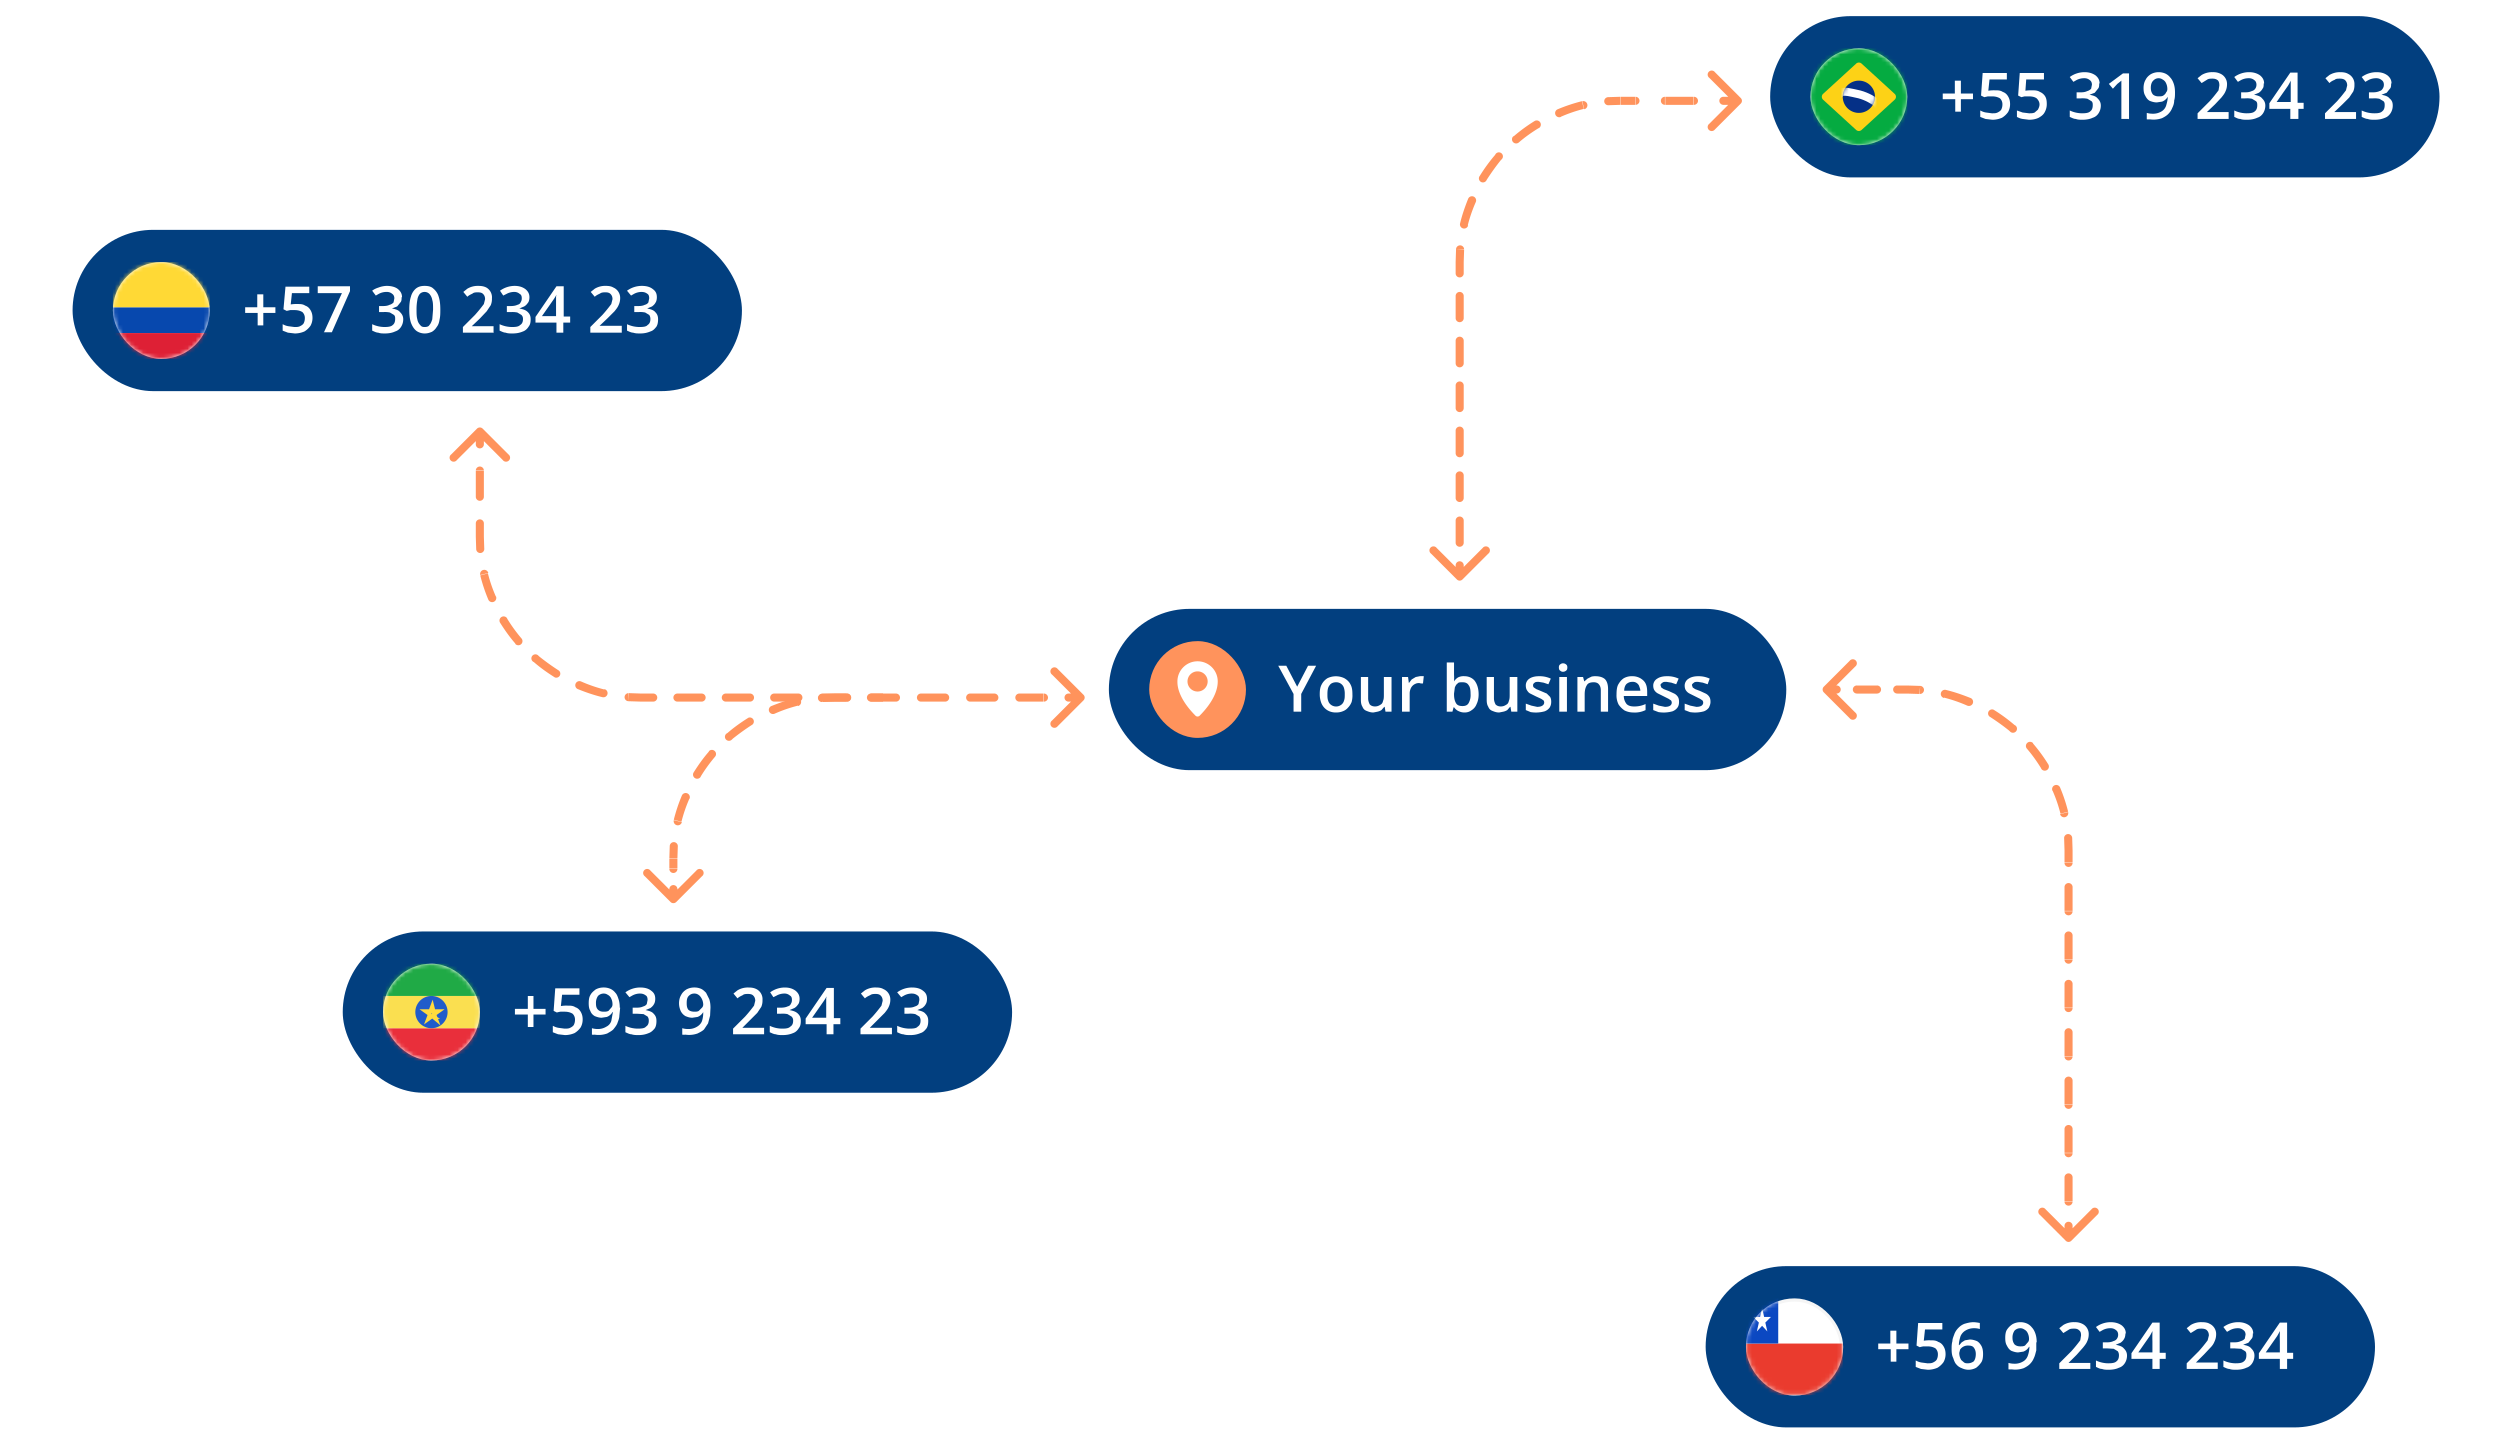 <svg xmlns="http://www.w3.org/2000/svg" width="620" height="360" fill="none" viewBox="0 0 620 360">
  <g class="Mobile-Nodes">
    <ellipse cx="303.5" cy="180" fill="url(#a)" class="white-glow" rx="244" ry="180"/>
    <g class="number">
      <rect width="166" height="40" x="18" y="57" fill="#023F7F" rx="20"/>
      <g class="Cli-selector-content/Both">
        <g class="External">
          <g class="Icons / All flags not scalable">
            <rect width="24" height="24" x="28" y="65" fill="#fff" class="Mask" rx="12"/>
            <mask id="b" width="24" height="24" x="28" y="65" class="b" maskUnits="userSpaceOnUse" style="mask-type:luminance">
              <rect width="24" height="24" x="28" y="65" fill="#fff" class="Mask" rx="12"/>
            </mask>
            <g mask="url(#b)">
              <g class="Rectangle 2" filter="url(#c)">
                <path fill="#0748AE" fill-rule="evenodd" d="M28 82.6h24v-6.4H28v6.4Z" clip-rule="evenodd"/>
              </g>
              <g class="Rectangle 2" filter="url(#d)">
                <path fill="#DE2035" fill-rule="evenodd" d="M28 89h24v-6.4H28V89Z" clip-rule="evenodd"/>
              </g>
              <path fill="#FFD935" fill-rule="evenodd" d="M28 76.2h24V65H28v11.2Z" class="Rectangle 2" clip-rule="evenodd"/>
            </g>
          </g>
          <path fill="#fff" d="M65.3 76.2h3v1.4h-3v3.1h-1.4v-3.1h-3.1v-1.4h3V73h1.5v3.2Zm8.5-.8c.7 0 1.3 0 1.9.4.6.2 1 .6 1.3 1.1.3.5.5 1.1.5 1.9a4 4 0 0 1-.5 2 5 5 0 0 1-1.5 1.4 6 6 0 0 1-2.4.5l-1.7-.2-1.3-.5v-1.6c.4.2.8.4 1.4.5l1.5.2c.6 0 1 0 1.4-.2.4-.2.7-.4.9-.7.2-.4.3-.8.3-1.3a2 2 0 0 0-.6-1.5c-.5-.3-1.1-.5-2-.5h-1l-.9.2-.8-.4.5-5.6h5.9v1.6h-4.3l-.3 2.8a8.7 8.7 0 0 1 1.7-.1Zm6.5 7.1 4.5-9.8h-6V71h8v1.2l-4.5 10.2h-2Zm19.3-8.8c0 .5 0 1-.3 1.3l-.8 1-1.3.5c1 .2 1.6.4 2 .9.5.5.8 1 .8 1.8 0 .7-.2 1.3-.5 1.8s-.8 1-1.5 1.2c-.6.3-1.5.5-2.5.5-.6 0-1.2 0-1.7-.2-.5 0-1-.3-1.5-.5v-1.6a7.3 7.3 0 0 0 3 .7c1 0 1.7-.1 2.1-.5.4-.3.6-.8.6-1.5 0-.4 0-.7-.3-1l-1-.6a6 6 0 0 0-1.7-.1h-1v-1.5h1c.7 0 1.2-.1 1.6-.3a2 2 0 0 0 1-.6l.2-1c0-.5-.2-.9-.5-1.1a2 2 0 0 0-1.4-.5 4 4 0 0 0-2 .5l-.7.4-.9-1.2c.5-.4 1-.6 1.6-.8a6 6 0 0 1 2-.4c1.2 0 2.2.3 2.8.8.6.5 1 1.1 1 2Zm9.6 3c0 1 0 1.8-.2 2.6-.1.7-.3 1.3-.7 1.8-.3.5-.7.9-1.2 1.2-.5.2-1 .4-1.8.4s-1.6-.3-2.1-.7c-.6-.5-1-1.2-1.3-2-.3-1-.4-2-.4-3.2 0-1.2.1-2.3.4-3.2a4 4 0 0 1 1.2-2c.6-.5 1.3-.7 2.2-.7 1 0 1.7.2 2.2.7a4 4 0 0 1 1.3 2c.3.9.4 2 .4 3.2Zm-5.9 0c0 1 0 1.8.2 2.5.1.6.4 1.1.7 1.4.3.4.6.5 1.1.5.5 0 1-.1 1.2-.5.3-.3.5-.8.7-1.4l.2-2.4c0-1 0-1.8-.2-2.4a3 3 0 0 0-.7-1.5c-.3-.3-.7-.5-1.2-.5s-.9.2-1.2.5a3 3 0 0 0-.6 1.5 13 13 0 0 0-.2 2.4Zm19.2 5.8h-7.7v-1.4l3-3a37.7 37.7 0 0 0 2.2-2.7l.3-1.2c0-.6-.2-1-.5-1.3-.3-.3-.7-.4-1.3-.4-.4 0-1 0-1.3.3-.4.2-.9.4-1.3.8l-1-1.2 1-.8a5 5 0 0 1 2.7-.7c.8 0 1.4.1 2 .4A2.8 2.8 0 0 1 122 74a4 4 0 0 1-.3 1.7l-1 1.5L119 79l-2 1.9h5.4v1.7Zm8.8-8.8c0 .5-.1 1-.3 1.3-.3.4-.5.7-1 1l-1.2.5c1 .2 1.6.4 2.1.9s.7 1 .7 1.8c0 .7-.1 1.3-.5 1.8-.3.5-.8 1-1.4 1.2-.7.3-1.5.5-2.6.5-.6 0-1.2 0-1.7-.2-.5 0-1-.3-1.5-.5v-1.6a7.3 7.3 0 0 0 3.1.7c1 0 1.6-.1 2-.5.5-.3.7-.8.7-1.5 0-.4-.1-.7-.4-1l-1-.6a6 6 0 0 0-1.6-.1h-1v-1.5h1c.6 0 1.2-.1 1.6-.3.4-.1.7-.3.8-.6.2-.3.3-.6.3-1 0-.5-.1-.9-.5-1.1a2 2 0 0 0-1.4-.5 4 4 0 0 0-1.9.5l-.8.4-.8-1.2a6.2 6.2 0 0 1 3.6-1.2c1.2 0 2 .3 2.7.8.6.5 1 1.1 1 2Zm10 6.3h-1.6v2.5H138V80h-5.2v-1.4L138 71h1.8v7.5h1.6V80Zm-3.4-1.5v-4.9l.1-.5a12.4 12.4 0 0 1-.8 1.3l-2.8 4h3.5Zm16.3 4h-7.8v-1.4l3-3a36.8 36.8 0 0 0 2.2-2.7l.3-1.2c0-.6-.2-1-.5-1.3-.3-.3-.7-.4-1.2-.4s-1 0-1.4.3c-.4.2-.9.4-1.3.8l-1-1.2 1-.8a5 5 0 0 1 2.8-.7c.7 0 1.3.1 1.8.4a2.8 2.8 0 0 1 1.7 2.7 4 4 0 0 1-.4 1.7c-.2.5-.6 1-1 1.5l-1.7 1.7-2 1.9h5.5v1.7Zm8.7-8.8c0 .5-.1 1-.3 1.3-.2.4-.5.7-.9 1l-1.2.5c.9.2 1.6.4 2 .9.5.5.7 1 .7 1.8 0 .7-.1 1.3-.4 1.8-.4.5-.8 1-1.5 1.2-.7.3-1.5.5-2.5.5-.7 0-1.2 0-1.8-.2-.5 0-1-.3-1.5-.5v-1.6a7.3 7.3 0 0 0 3.1.7c1 0 1.7-.1 2-.5.5-.3.7-.8.7-1.5 0-.4-.1-.7-.3-1l-1-.6a6 6 0 0 0-1.7-.1h-1v-1.5h1c.7 0 1.2-.1 1.6-.3.4-.1.7-.3.9-.6l.2-1c0-.5-.1-.9-.4-1.1-.4-.3-.8-.5-1.5-.5a4 4 0 0 0-1.9.5l-.7.4-1-1.2a6.2 6.2 0 0 1 3.7-1.2c1.2 0 2.1.3 2.7.8.7.5 1 1.1 1 2Z" class="+57 30 234 23"/>
        </g>
      </g>
    </g>
    <g class="number">
      <rect width="166" height="40" x="85" y="231" fill="#023F7F" rx="20"/>
      <g class="Cli-selector-content/Both">
        <g class="External">
          <g class="Icons / All flags not scalable">
            <rect width="24" height="24" x="95" y="239" fill="#fff" class="Mask" rx="12"/>
            <mask id="e" width="24" height="24" x="95" y="239" class="e" maskUnits="userSpaceOnUse" style="mask-type:luminance">
              <rect width="24" height="24" x="95" y="239" fill="#fff" class="Mask" rx="12"/>
            </mask>
            <g mask="url(#e)">
              <path fill="#20AA46" fill-rule="evenodd" d="M95 247h24v-8H95v8Z" class="Rectangle 2" clip-rule="evenodd"/>
              <path fill="#E92F3B" fill-rule="evenodd" d="M95 263h24v-8H95v8Z" class="Rectangle 2" clip-rule="evenodd"/>
              <path fill="#FADF50" fill-rule="evenodd" d="M95 255h24v-8H95v8Z" class="Rectangle 2" clip-rule="evenodd"/>
              <path fill="#205CCA" fill-rule="evenodd" d="M107 255a4 4 0 1 0 0-8 4 4 0 0 0 0 8Z" class="Oval 95" clip-rule="evenodd"/>
              <path stroke="#FFDB3D" d="m107.5 252.2-.3-.2-.3.2-.7.5.3-.8v-.4l-.2-.2-.7-.5h1.2l.1-.4.3-.8.2.8.1.4h1.2l-.7.5-.3.2.1.4.3.8-.6-.5Z" class="Star 8"/>
            </g>
          </g>
          <path fill="#fff" d="M132.3 250.2h3v1.4h-3v3.1h-1.4v-3.1h-3.2v-1.4h3.2V247h1.4v3.2Zm8.5-.8c.7 0 1.3 0 1.9.4.6.2 1 .6 1.3 1.1.3.5.5 1.1.5 1.9a4 4 0 0 1-.5 2 5 5 0 0 1-1.5 1.4 6 6 0 0 1-2.4.5l-1.7-.2-1.3-.5v-1.6c.4.2.8.4 1.4.5l1.5.2c.6 0 1 0 1.4-.2.4-.2.7-.4.9-.7.2-.4.3-.8.3-1.3a2 2 0 0 0-.6-1.5c-.5-.3-1.1-.5-2-.5h-1a8 8 0 0 0-.9.2l-.8-.4.4-5.6h6v1.6h-4.3l-.3 2.8a8.4 8.4 0 0 1 1.7-.1Zm13 .5-.2 2c0 .7-.3 1.3-.5 1.9-.2.5-.6 1-1 1.5-.4.4-1 .7-1.5 1a6.3 6.3 0 0 1-3.1.3 5 5 0 0 1-.7 0V255a5.3 5.3 0 0 0 1.4.2 4 4 0 0 0 2.2-.6c.6-.3 1-.8 1.2-1.4l.4-2.2h-.1a2.7 2.7 0 0 1-1.4 1.2l-1.3.2c-.6 0-1.2-.2-1.7-.4-.5-.3-.9-.7-1.1-1.3-.3-.5-.4-1.1-.4-1.9 0-.8.1-1.5.4-2 .3-.6.8-1 1.3-1.4a4 4 0 0 1 2-.5 4 4 0 0 1 1.6.3c.5.2 1 .6 1.3 1 .4.4.6 1 .8 1.6.2.6.3 1.3.3 2.1Zm-4-3.5a2 2 0 0 0-1.5.6 3 3 0 0 0-.5 1.8c0 .7.1 1.2.5 1.6.3.3.7.5 1.4.5.4 0 .8 0 1.2-.2l.7-.8c.2-.2.3-.5.3-.8a3.3 3.3 0 0 0-.5-1.8 2 2 0 0 0-.7-.6c-.3-.2-.6-.3-1-.3Zm12.7 1.3c0 .5-.1 1-.3 1.3-.2.4-.5.7-.9 1l-1.2.5c.9.2 1.6.4 2 .9.5.5.7 1 .7 1.8 0 .7-.1 1.3-.4 1.8-.4.5-.9 1-1.5 1.2-.7.3-1.5.5-2.5.5-.7 0-1.2 0-1.8-.2-.5 0-1-.3-1.5-.5v-1.6a7.2 7.2 0 0 0 3.1.7c1 0 1.7-.1 2-.5.5-.3.7-.8.7-1.5 0-.4-.1-.7-.3-1l-1-.6-1.7-.1h-1v-1.5h1c.7 0 1.2-.1 1.6-.3.4-.1.7-.3.9-.6l.2-1c0-.5-.1-.9-.4-1.1-.4-.3-.8-.5-1.5-.5a4 4 0 0 0-1.9.5l-.7.4-1-1.2a6.2 6.2 0 0 1 3.7-1.2c1.2 0 2.1.3 2.7.8.7.5 1 1.1 1 2Zm13.7 2.2-.1 2-.5 1.9-1 1.5c-.4.4-1 .7-1.6 1a6.3 6.3 0 0 1-3 .3 5 5 0 0 1-.8 0V255a5.2 5.2 0 0 0 1.5.2 4 4 0 0 0 2.2-.6c.5-.3 1-.8 1.2-1.4a7 7 0 0 0 .3-2.2 2.7 2.7 0 0 1-1.4 1.2l-1.3.2c-.7 0-1.2-.2-1.7-.4a3 3 0 0 1-1.2-1.3c-.2-.5-.4-1.1-.4-1.9 0-.8.2-1.5.5-2 .3-.6.7-1 1.3-1.4a4 4 0 0 1 2-.5 4 4 0 0 1 1.6.3c.5.2.9.6 1.3 1l.8 1.6c.2.6.3 1.3.3 2.1Zm-4-3.5c-.6 0-1 .2-1.4.6-.4.4-.5 1-.5 1.8 0 .7.1 1.2.4 1.6.3.3.8.5 1.5.5.4 0 .8 0 1.1-.2l.8-.8c.2-.2.3-.5.3-.8a3.3 3.3 0 0 0-.6-1.8 2 2 0 0 0-.6-.6c-.3-.2-.6-.3-1-.3Zm17.3 10.1h-7.7v-1.4l3-3a37.3 37.3 0 0 0 2.2-2.7l.3-1.2c0-.6-.2-1-.5-1.3-.3-.3-.7-.4-1.3-.4-.4 0-1 0-1.3.3-.4.2-.9.4-1.3.8l-1-1.2 1-.8a5 5 0 0 1 2.7-.7c.8 0 1.4.1 2 .4a2.8 2.8 0 0 1 1.5 2.7 4 4 0 0 1-.3 1.7l-1 1.5-1.7 1.7-2 2h5.4v1.6Zm8.8-8.8c0 .5-.1 1-.3 1.3-.3.4-.5.7-1 1l-1.2.5c1 .2 1.6.4 2.1.9s.7 1 .7 1.8c0 .7-.1 1.3-.5 1.8-.3.5-.8 1-1.4 1.2-.7.3-1.5.5-2.6.5-.6 0-1.2 0-1.7-.2-.5 0-1-.3-1.5-.5v-1.6a7.2 7.2 0 0 0 3.1.7c1 0 1.6-.1 2-.5.5-.3.7-.8.7-1.5 0-.4-.1-.7-.4-1l-1-.6a6 6 0 0 0-1.6-.1h-1v-1.5h1c.6 0 1.2-.1 1.6-.3.4-.1.7-.3.8-.6.2-.3.3-.6.3-1 0-.5-.1-.9-.5-1.1a2 2 0 0 0-1.4-.5 4 4 0 0 0-1.9.5l-.8.4-.8-1.2a6.2 6.2 0 0 1 3.6-1.2c1.2 0 2 .3 2.7.8.6.5 1 1.1 1 2Zm10 6.3h-1.6v2.5H205V254h-5.2v-1.4l5.2-7.6h1.8v7.5h1.6v1.5Zm-3.4-1.5v-4.9l.1-.5a12.6 12.6 0 0 1-.8 1.3l-2.8 4h3.5Zm16.3 4h-7.8v-1.4l3-3a36.5 36.5 0 0 0 2.2-2.7l.3-1.2c0-.6-.2-1-.5-1.3-.3-.3-.7-.4-1.2-.4s-1 0-1.4.3c-.4.2-.9.4-1.3.8l-1-1.2 1-.8a5 5 0 0 1 2.8-.7c.7 0 1.3.1 1.8.4a2.8 2.8 0 0 1 1.7 2.7 4 4 0 0 1-.4 1.7c-.2.5-.6 1-1 1.5l-1.7 1.7-2 2h5.5v1.6Zm8.7-8.8c0 .5-.1 1-.3 1.3-.2.4-.5.7-.9 1l-1.2.5c.9.2 1.6.4 2 .9.5.5.7 1 .7 1.8 0 .7-.1 1.3-.4 1.8-.4.5-.8 1-1.5 1.2-.7.3-1.5.5-2.5.5-.7 0-1.2 0-1.8-.2-.5 0-1-.3-1.5-.5v-1.6a7.2 7.2 0 0 0 3.1.7c1 0 1.7-.1 2-.5.5-.3.7-.8.7-1.5 0-.4-.1-.7-.3-1l-1-.6a6 6 0 0 0-1.7-.1h-1v-1.5h1c.7 0 1.2-.1 1.6-.3.4-.1.7-.3.9-.6l.2-1c0-.5-.1-.9-.4-1.1-.4-.3-.8-.5-1.5-.5a4 4 0 0 0-1.9.5l-.7.4-1-1.2a6.2 6.2 0 0 1 3.7-1.2c1.2 0 2.1.3 2.7.8.7.5 1 1.1 1 2Z" class="+593 9 234 23"/>
        </g>
      </g>
    </g>
    <path fill="#FF935C" d="M268.7 172.3c.4.4.4 1 0 1.4l-6.4 6.4a1 1 0 1 1-1.4-1.4l5.7-5.7-5.7-5.7a1 1 0 1 1 1.4-1.4l6.4 6.4Zm-101 51.4a1 1 0 0 1-1.4 0l-6.4-6.4a1 1 0 1 1 1.4-1.4l5.7 5.7 5.7-5.7a1 1 0 1 1 1.4 1.4l-6.4 6.4ZM265 174a1 1 0 0 1 0-2v2Zm-6.1-2a1 1 0 0 1 0 2v-2Zm-6.1 2a1 1 0 0 1 0-2v2Zm-6.2-2a1 1 0 0 1 0 2v-2Zm-6 2a1 1 0 0 1 0-2v2Zm-6.2-2a1 1 0 0 1 0 2v-2Zm-6 2a1 1 0 0 1 0-2v2Zm-6.2-2a1 1 0 0 1 0 2v-2Zm-6 2a1 1 0 0 1 0-2v2Zm-6.1-2a1 1 0 0 1 0 2v-2Zm-6.2 2.1a1 1 0 0 1-.1-2l.1 2Zm-6.5-1a1 1 0 0 1 .5 2l-.5-2Zm-5.3 3.9a1 1 0 1 1-.8-1.9l.8 1.9Zm-6.5 1a1 1 0 0 1 1 1.7l-1-1.7Zm-4 5.3a1 1 0 1 1-1.2-1.5l1.3 1.5Zm-5.8 3a1 1 0 1 1 1.5 1.4l-1.5-1.3Zm-2 6.3a1 1 0 1 1-1.8-1l1.7 1Zm-4.7 4.7a1 1 0 0 1 1.9.8l-1.9-.8Zm0 6.6a1 1 0 1 1-2-.5l2 .5Zm-3 5.9a1 1 0 1 1 2 .1l-2-.1Zm1.9 5.7a1 1 0 0 1-2 0h2Zm-2 5a1 1 0 0 1 2 0h-2ZM268 174h-3v-2h3v2Zm-9.1 0h-6.1v-2h6v2Zm-12.2 0h-6.1v-2h6v2Zm-12.3 0h-6v-2h6v2Zm-12.2 0h-6v-2h6v2Zm-12.1 0H207v-2h3v2Zm-3.1 0-3 .1-.2-2 3.2-.1v2Zm-9.1 1c-2 .5-4 1.2-5.8 2l-.8-1.9c2-.8 4-1.5 6.1-2l.5 2Zm-11.3 4.7a57.4 57.4 0 0 0-5 3.6l-1.2-1.5c1.6-1.4 3.3-2.6 5.2-3.8l1 1.7Zm-9.3 8a39.1 39.1 0 0 0-3.6 5l-1.7-1.1c1.2-1.9 2.4-3.6 3.8-5.2l1.5 1.3ZM171 198a36 36 0 0 0-2 5.8l-1.9-.5a41 41 0 0 1 2-6l1.9.7Zm-2.9 11.8-.1 3.1h-2l.1-3.2 2 .1Zm-.1 3.1v2.5h-2V213h2Zm0 7.5v2.5h-2v-2.5h2Z" class="Line 21"/>
    <path fill="#FF935C" d="M361.3 143.7c.4.4 1 .4 1.4 0l6.4-6.4a1 1 0 1 0-1.4-1.4l-5.7 5.7-5.7-5.7a1 1 0 1 0-1.4 1.4l6.4 6.4Zm70.4-118c.4-.4.4-1 0-1.4l-6.4-6.4a1 1 0 1 0-1.4 1.4l5.7 5.7-5.7 5.7a1 1 0 1 0 1.4 1.4l6.4-6.4ZM363 140.2a1 1 0 0 0-2 0h2Zm-2-5.6a1 1 0 0 0 2 0h-2Zm2-5.5a1 1 0 0 0-2 0h2Zm-2-5.6a1 1 0 0 0 2 0h-2Zm2-5.6a1 1 0 1 0-2 0h2Zm-2-5.5a1 1 0 0 0 2 0h-2Zm2-5.6a1 1 0 1 0-2 0h2Zm-2-5.6a1 1 0 1 0 2 0h-2Zm2-5.6a1 1 0 0 0-2 0h2Zm-2-5.5a1 1 0 0 0 2 0h-2Zm2-5.6a1 1 0 0 0-2 0h2Zm-2-5.6a1 1 0 0 0 2 0h-2Zm2-5.5a1 1 0 0 0-2 0h2Zm-2-5.6a1 1 0 0 0 2 0h-2Zm2.1-5.9a1 1 0 0 0-2-.1l2 .1Zm-1-6.5a1 1 0 0 0 2 .5l-2-.5Zm3.9-5.3a1 1 0 1 0-1.9-.8l1.9.8Zm1-6.5a1 1 0 1 0 1.7 1l-1.7-1Zm5.3-4a1 1 0 1 0-1.5-1.2l1.5 1.3Zm3-5.8a1 1 0 1 0 1.4 1.5l-1.3-1.5Zm6.3-2a1 1 0 1 0-1-1.8l1 1.7Zm4.7-4.7a1 1 0 1 0 .8 1.9l-.8-1.9Zm6.6 0a1 1 0 0 0-.5-2l.5 2Zm5.9-3a1 1 0 1 0 .1 2l-.1-2Zm6.8 1.9a1 1 0 0 0 0-2v2Zm7.3-2a1 1 0 0 0 0 2v-2Zm7.2 2a1 1 0 0 0 0-2v2Zm7.3-2a1 1 0 0 0 0 2v-2ZM363 143v-2.8h-2v2.8h2Zm0-8.4v-5.5h-2v5.5h2Zm0-11.1v-5.6h-2v5.6h2Zm0-11.1v-5.6h-2v5.6h2Zm0-11.2v-5.6h-2v5.6h2Zm0-11.1v-5.6h-2v5.6h2Zm0-11.2v-5.5h-2v5.5h2Zm0-11.1V65h-2v2.8h2Zm0-2.8.1-3-2-.2-.1 3.2h2Zm1-9.1c.5-2 1.2-4 2-5.8l-1.9-.8c-.8 2-1.5 4-2 6.1l2 .5Zm4.7-11.3c1.1-1.7 2.3-3.4 3.6-5l-1.5-1.2a41.2 41.2 0 0 0-3.8 5.2l1.7 1Zm8-9.3c1.5-1.3 3.2-2.5 5-3.6l-1.1-1.7a41.2 41.2 0 0 0-5.2 3.8l1.3 1.5ZM387 29a36 36 0 0 1 5.8-2l-.5-1.9c-2 .5-4.1 1.2-6 2l.7 1.9Zm11.8-2.9 3.1-.1v-2l-3.2.1.1 2Zm3.1-.1h3.6v-2H402v2Zm10.9 0h7.2v-2h-7v2Zm14.5 0h3.6v-2h-3.6v2Z" class="Line 22"/>
    <path fill="#FF935C" d="M452.3 170.3a1 1 0 0 0 0 1.4l6.4 6.4a1 1 0 1 0 1.4-1.4l-5.7-5.7 5.7-5.7a1 1 0 1 0-1.4-1.4l-6.4 6.4Zm60 137.4c.4.4 1 .4 1.4 0l6.4-6.4a1 1 0 1 0-1.4-1.4l-5.7 5.7-5.7-5.7a1 1 0 1 0-1.4 1.4l6.4 6.4ZM455.5 172a1 1 0 0 0 0-2v2Zm5-2a1 1 0 0 0 0 2v-2Zm5 2a1 1 0 0 0 0-2v2Zm5-2a1 1 0 0 0 0 2v-2Zm5.6 2.1a1 1 0 0 0 .1-2l-.1 2Zm6.5-1a1 1 0 0 0-.5 2l.5-2Zm5.3 3.9a1 1 0 1 0 .8-1.9l-.8 1.9Zm6.5 1a1 1 0 0 0-1 1.7l1-1.7Zm4 5.3a1 1 0 1 0 1.2-1.5l-1.3 1.5Zm5.8 3a1 1 0 1 0-1.5 1.4l1.5-1.3Zm2 6.3a1 1 0 1 0 1.8-1l-1.7 1Zm4.7 4.7a1 1 0 0 0-1.9.8l1.9-.8Zm0 6.6a1 1 0 1 0 2-.5l-2 .5Zm3 5.9a1 1 0 1 0-2 .1l2-.1ZM512 214a1 1 0 0 0 2 0h-2Zm2 6a1 1 0 0 0-2 0h2Zm-2 6a1 1 0 0 0 2 0h-2Zm2 6a1 1 0 0 0-2 0h2Zm-2 6a1 1 0 0 0 2 0h-2Zm2 6a1 1 0 0 0-2 0h2Zm-2 6a1 1 0 0 0 2 0h-2Zm2 6a1 1 0 0 0-2 0h2Zm-2 6a1 1 0 0 0 2 0h-2Zm2 6a1 1 0 0 0-2 0h2Zm-2 6a1 1 0 0 0 2 0h-2Zm2 6a1 1 0 0 0-2 0h2Zm-2 6a1 1 0 0 0 2 0h-2Zm2 6a1 1 0 0 0-2 0h2Zm-2 6a1 1 0 0 0 2 0h-2Zm2 6a1 1 0 0 0-2 0h2Zm-61-132h2.5v-2H453v2Zm7.5 0h5v-2h-5v2Zm10 0h2.5v-2h-2.5v2Zm2.5 0 3 .1.2-2-3.2-.1v2Zm9.1 1c2 .5 4 1.2 5.8 2l.8-1.9c-2-.8-4-1.5-6.1-2l-.5 2Zm11.3 4.7c1.7 1.1 3.4 2.3 5 3.6l1.2-1.5a41.3 41.3 0 0 0-5.2-3.8l-1 1.7Zm9.3 8c1.3 1.5 2.5 3.2 3.6 5l1.7-1.1a41.3 41.3 0 0 0-3.8-5.2l-1.5 1.3ZM509 196a36 36 0 0 1 2 5.8l1.9-.5a41 41 0 0 0-2-6l-1.9.7Zm2.9 11.8.1 3.1h2l-.1-3.2-2 .1Zm.1 3.1v3h2v-3h-2Zm0 9v6h2v-6h-2Zm0 12v6h2v-6h-2Zm0 12v6h2v-6h-2Zm0 12v6h2v-6h-2Zm0 12v6h2v-6h-2Zm0 12v6h2v-6h-2Zm0 12v6h2v-6h-2Zm0 12v3h2v-3h-2Z" class="Line 23"/>
    <path fill="#FF935C" d="M119.7 106.3a1 1 0 0 0-1.4 0l-6.4 6.4a1 1 0 1 0 1.4 1.4l5.7-5.7 5.7 5.7a1 1 0 1 0 1.4-1.4l-6.4-6.4ZM216 172a1 1 0 0 0 0 2v-2Zm-6 2a1 1 0 0 0 0-2v2Zm-6-2a1 1 0 0 0 0 2v-2Zm-6 2a1 1 0 0 0 0-2v2Zm-6-2a1 1 0 0 0 0 2v-2Zm-6 2a1 1 0 0 0 0-2v2Zm-6-2a1 1 0 0 0 0 2v-2Zm-6 2a1 1 0 0 0 0-2v2Zm-6-2a1 1 0 0 0 0 2v-2Zm-6 2a1 1 0 0 0 0-2v2Zm-6-2.1a1 1 0 0 0-.2 2l.1-2Zm-6.6 1a1 1 0 0 0 .5-2l-.5 2Zm-5.3-3.9a1 1 0 1 0-.8 1.9l.8-1.9Zm-6.5-1a1 1 0 0 0 1-1.7l-1 1.7Zm-4-5.3a1 1 0 1 0-1.2 1.5l1.3-1.5Zm-5.8-3a1 1 0 1 0 1.5-1.4l-1.5 1.3Zm-2-6.3a1 1 0 1 0-1.8 1l1.7-1Zm-4.7-4.7a1 1 0 0 0 1.9-.8l-1.9.8Zm0-6.6a1 1 0 1 0-2 .5l2-.5Zm-3-5.9a1 1 0 1 0 2-.1l-2 .1Zm1.9-6.4a1 1 0 0 0-2 0h2Zm-2-6.6a1 1 0 0 0 2 0h-2Zm2-6.5a1 1 0 0 0-2 0h2Zm-2-6.5a1 1 0 0 0 2 0h-2ZM219 172h-3v2h3v-2Zm-9 0h-6v2h6v-2Zm-12 0h-6v2h6v-2Zm-12 0h-6v2h6v-2Zm-12 0h-6v2h6v-2Zm-12 0h-3v2h3v-2Zm-3 0-3-.1-.2 2 3.2.1v-2Zm-9.1-1c-2-.5-4-1.2-5.8-2l-.8 1.9c2 .8 4 1.5 6.1 2l.5-2Zm-11.3-4.7a57.4 57.4 0 0 1-5-3.6l-1.2 1.5c1.6 1.4 3.3 2.6 5.2 3.8l1-1.7Zm-9.3-8a39.1 39.1 0 0 1-3.6-5l-1.7 1.1c1.2 1.9 2.4 3.6 3.8 5.2l1.5-1.3ZM123 148a36 36 0 0 1-2-5.8l-1.9.5a41 41 0 0 0 2 6l1.9-.7Zm-2.9-11.8-.1-3.1h-2l.1 3.2 2-.1Zm-.1-3.1v-3.3h-2v3.3h2Zm0-9.8v-6.5h-2v6.5h2Zm0-13V107h-2v3.3h2Z" class="Line 20"/>
    <g class="number">
      <rect width="166" height="40" x="439" y="4" fill="#023F7F" rx="20"/>
      <g class="Cli-selector-content/Both">
        <g class="External">
          <g class="Icons / All flags not scalable">
            <rect width="24" height="24" x="449" y="12" fill="#fff" class="Mask" rx="12"/>
            <mask id="f" width="24" height="24" x="449" y="12" class="f" maskUnits="userSpaceOnUse" style="mask-type:luminance">
              <rect width="24" height="24" x="449" y="12" fill="#fff" class="Mask" rx="12"/>
            </mask>
            <g mask="url(#f)">
              <path fill="#05AB41" d="M449 12h24v24h-24z" class="Mask Copy"/>
              <path fill="#FDD216" fill-rule="evenodd" d="M452.1 24.7a1 1 0 0 1 0-1.4l8.2-7.5a1 1 0 0 1 1.4 0l8.2 7.5c.4.4.4 1 0 1.4l-8.2 7.5a1 1 0 0 1-1.4 0l-8.2-7.5Z" class="Rectangle 60" clip-rule="evenodd"/>
              <g class="Oval 2">
                <path fill="#053087" fill-rule="evenodd" d="M461 28a4 4 0 1 0 0-8 4 4 0 0 0 0 8Z" class="Mask" clip-rule="evenodd"/>
                <mask id="g" width="8" height="8" x="457" y="20" class="g" maskUnits="userSpaceOnUse" style="mask-type:luminance">
                  <path fill="#fff" fill-rule="evenodd" d="M461 28a4 4 0 1 0 0-8 4 4 0 0 0 0 8Z" class="Mask" clip-rule="evenodd"/>
                </mask>
                <g mask="url(#g)">
                  <path stroke="#fff" stroke-linecap="square" stroke-width="2" d="M456.5 23c.7-.6 2.7 0 4.6.4 1.9.5 3.8 1.6 4.3 2.2" class="Line"/>
                </g>
              </g>
            </g>
          </g>
          <path fill="#fff" d="M486.3 23.2h3v1.4h-3v3.1h-1.4v-3.1h-3.1v-1.4h3V20h1.5v3.2Zm8.5-.8c.7 0 1.3 0 1.9.4.6.2 1 .6 1.3 1.1.3.5.5 1.1.5 1.9a4 4 0 0 1-.5 2 5 5 0 0 1-1.5 1.4 6 6 0 0 1-2.4.5l-1.7-.2-1.3-.5v-1.6c.4.2.8.4 1.4.5l1.5.2c.6 0 1 0 1.4-.2.4-.2.7-.4.9-.7.2-.4.3-.8.3-1.3a2 2 0 0 0-.6-1.5c-.5-.3-1.1-.5-2-.5h-1l-.9.2-.8-.4.4-5.6h6v1.6h-4.3l-.3 2.8a8.8 8.8 0 0 1 1.7-.1Zm9.1 0c.7 0 1.4 0 2 .4.5.2 1 .6 1.3 1.1.3.5.4 1.1.4 1.9a4 4 0 0 1-.5 2c-.3.6-.8 1-1.5 1.4-.6.3-1.4.5-2.4.5l-1.6-.2c-.6-.1-1-.3-1.4-.5v-1.6l1.4.5 1.6.2c.5 0 1 0 1.4-.2l.8-.7c.2-.4.4-.8.4-1.3 0-.6-.3-1.1-.7-1.5-.4-.3-1-.5-2-.5h-1l-.8.2-.8-.4.4-5.6h6v1.6h-4.4l-.2 2.8a8.8 8.8 0 0 1 1.6-.1Zm16.7-1.7c0 .5 0 1-.3 1.3l-.8 1-1.3.5c1 .2 1.6.4 2 .9.5.5.8 1 .8 1.8 0 .7-.2 1.3-.5 1.8s-.8 1-1.5 1.2c-.6.3-1.5.5-2.5.5-.6 0-1.2 0-1.7-.2-.5 0-1-.3-1.5-.5v-1.6a7.3 7.3 0 0 0 3 .7c1 0 1.7-.1 2.1-.5.4-.3.6-.8.6-1.5 0-.4 0-.7-.3-1l-1-.6a6 6 0 0 0-1.7-.1h-1v-1.5h1c.7 0 1.2-.1 1.6-.3a2 2 0 0 0 1-.6l.2-1c0-.5-.2-.9-.5-1.1a2 2 0 0 0-1.4-.5 4 4 0 0 0-2 .5l-.7.4-.9-1.2a6.2 6.2 0 0 1 3.7-1.2c1.1 0 2 .3 2.7.8.6.5 1 1.1 1 2Zm7.3 8.8h-1.8V20a24.8 24.8 0 0 1-1 .8L524 22l-1-1.2 3.5-2.6h1.5v11.4Zm11.5-6.6c0 .7 0 1.4-.2 2 0 .7-.2 1.3-.5 1.9-.2.5-.5 1-1 1.5-.4.4-.9.7-1.5 1a6.3 6.3 0 0 1-3 .3 5 5 0 0 1-.8 0V28a5.1 5.1 0 0 0 1.4.2 4 4 0 0 0 2.3-.6c.5-.3.9-.8 1.1-1.4.2-.7.4-1.4.4-2.2a2.7 2.7 0 0 1-1.4 1.2l-1.3.2c-.7 0-1.3-.2-1.8-.4-.5-.3-.8-.7-1.1-1.3-.3-.5-.4-1.1-.4-1.9 0-.8.2-1.5.5-2 .3-.6.7-1 1.3-1.4a4 4 0 0 1 2-.5 4 4 0 0 1 1.5.3c.5.2 1 .6 1.3 1 .4.4.7 1 .9 1.6.2.6.3 1.3.3 2.1Zm-4-3.5c-.6 0-1 .2-1.4.6-.4.4-.6 1-.6 1.8 0 .7.2 1.2.5 1.6.3.3.8.5 1.4.5.5 0 .9 0 1.2-.2.3-.2.6-.5.7-.8.2-.2.3-.5.3-.8a3.3 3.3 0 0 0-.5-1.8 2 2 0 0 0-.7-.6c-.3-.2-.6-.3-1-.3Zm17.3 10.1H545v-1.4l3-3a37.6 37.6 0 0 0 2.2-2.7l.2-1.2c0-.6-.1-1-.4-1.3-.4-.3-.8-.4-1.3-.4s-1 0-1.4.3l-1.3.8-1-1.2 1-.8a5 5 0 0 1 2.8-.7 4 4 0 0 1 1.9.4 2.8 2.8 0 0 1 1.6 2.7 4 4 0 0 1-.4 1.7c-.2.5-.6 1-1 1.5l-1.6 1.7-2 1.9h5.4v1.7Zm8.7-8.8c0 .5 0 1-.3 1.3-.2.4-.5.7-.9 1l-1.2.5c1 .2 1.6.4 2 .9.5.5.8 1 .8 1.8 0 .7-.2 1.3-.5 1.8s-.8 1-1.5 1.2c-.6.3-1.5.5-2.5.5-.6 0-1.2 0-1.7-.2-.6 0-1-.3-1.5-.5v-1.6a7.3 7.3 0 0 0 3 .7c1 0 1.7-.1 2.1-.5.4-.3.6-.8.6-1.5 0-.4 0-.7-.3-1l-1-.6a6 6 0 0 0-1.7-.1h-1v-1.5h1c.7 0 1.2-.1 1.6-.3.4-.1.7-.3.9-.6.2-.3.3-.6.3-1 0-.5-.2-.9-.5-1.1a2 2 0 0 0-1.4-.5 4 4 0 0 0-2 .5l-.7.4-.9-1.2a6.2 6.2 0 0 1 3.7-1.2c1.1 0 2 .3 2.7.8.6.5 1 1.1 1 2Zm10 6.3H570v2.5h-2V27h-5.2v-1.4L568 18h1.8v7.5h1.5V27Zm-3.3-1.5V20a12.4 12.4 0 0 1-.7 1.3l-2.8 4h3.5Zm16.2 4h-7.7v-1.4l3-3a37.6 37.6 0 0 0 2.2-2.7l.3-1.2c0-.6-.2-1-.5-1.3-.3-.3-.8-.4-1.3-.4s-1 0-1.3.3c-.5.2-.9.4-1.3.8l-1-1.2 1-.8a5 5 0 0 1 2.7-.7c.7 0 1.4.1 1.9.4a2.8 2.8 0 0 1 1.6 2.7 4 4 0 0 1-.3 1.7l-1 1.5-1.7 1.7-2 1.9h5.4v1.7Zm8.7-8.8c0 .5 0 1-.3 1.3l-.8 1-1.3.5c1 .2 1.6.4 2 .9.6.5.8 1 .8 1.8 0 .7-.2 1.3-.5 1.8s-.8 1-1.4 1.2c-.7.3-1.5.5-2.6.5-.6 0-1.2 0-1.7-.2-.5 0-1-.3-1.5-.5v-1.6a7.3 7.3 0 0 0 3.1.7c1 0 1.6-.1 2-.5.4-.3.6-.8.6-1.5 0-.4 0-.7-.3-1l-1-.6a6 6 0 0 0-1.6-.1h-1v-1.5h1c.6 0 1.2-.1 1.6-.3.4-.1.6-.3.8-.6.2-.3.3-.6.3-1 0-.5-.2-.9-.5-1.1a2 2 0 0 0-1.4-.5 4 4 0 0 0-2 .5l-.7.4-.9-1.2a6.2 6.2 0 0 1 3.7-1.2c1.2 0 2 .3 2.7.8.6.5 1 1.1 1 2Z" class="+55 319 234 23"/>
        </g>
      </g>
    </g>
    <g class="number">
      <rect width="166" height="40" x="423" y="314" fill="#023F7F" rx="20"/>
      <g class="Cli-selector-content/Both">
        <g class="External">
          <g class="Icons / All flags not scalable">
            <rect width="23.3" height="23.3" x="433.4" y="322.4" fill="#fff" stroke="#F5F5F5" stroke-width=".8" class="Mask" rx="11.6"/>
            <mask id="h" width="24" height="24" x="433" y="322" class="h" maskUnits="userSpaceOnUse" style="mask-type:luminance">
              <rect width="23.3" height="23.3" x="433.4" y="322.4" fill="#fff" stroke="#fff" stroke-width=".8" class="Mask" rx="11.6"/>
            </mask>
            <g mask="url(#h)">
              <path fill="#EA3B2E" fill-rule="evenodd" d="M433 346h24v-12.8h-24V346Z" class="Rectangle 2" clip-rule="evenodd"/>
              <path fill="#0B48C2" d="M433 322h8v11.2h-8z" class="Rectangle 83"/>
              <path fill="#fff" fill-rule="evenodd" d="m437 328.8-1.3 1.4.5-2.2-1.4-1.4h1.7l.5-2.2.5 2.2h1.7l-1.4 1.4.5 2.2-1.3-1.4Z" class="Star 8" clip-rule="evenodd"/>
            </g>
          </g>
          <path fill="#fff" d="M470.3 333.2h3v1.4h-3v3.1h-1.4v-3.1h-3.1v-1.4h3V330h1.5v3.2Zm8.5-.8c.7 0 1.3 0 1.9.4.6.2 1 .6 1.3 1.1.3.5.5 1.1.5 1.9a4 4 0 0 1-.5 2 5 5 0 0 1-1.5 1.4 6 6 0 0 1-2.4.5l-1.7-.2-1.3-.5v-1.6c.4.2.8.4 1.4.5l1.5.2c.6 0 1 0 1.4-.2.4-.2.7-.4.9-.7.2-.4.3-.8.3-1.3a2 2 0 0 0-.6-1.5c-.5-.3-1.1-.5-2-.5h-1a8 8 0 0 0-.9.2l-.8-.4.4-5.6h6v1.6h-4.3l-.3 2.8a8.4 8.4 0 0 1 1.7-.1Zm5.2 2.2c0-.6 0-1.3.2-2 0-.6.3-1.2.5-1.8.2-.5.5-1 1-1.5a4 4 0 0 1 1.5-1c.7-.2 1.4-.4 2.3-.4a10.6 10.6 0 0 1 1.5.2v1.5a4.6 4.6 0 0 0-1.4-.2 4 4 0 0 0-2.2.6 3 3 0 0 0-1.2 1.4c-.2.7-.4 1.4-.4 2.2h.1l.6-.7.8-.5 1.2-.2c.7 0 1.3.2 1.8.4.5.3.8.7 1.1 1.2.3.6.4 1.2.4 2s-.1 1.5-.4 2c-.4.6-.8 1-1.3 1.4a4 4 0 0 1-2 .5 4 4 0 0 1-1.6-.4 3 3 0 0 1-1.3-.9c-.4-.4-.6-1-.8-1.6-.3-.6-.4-1.3-.4-2.2Zm4 3.5c.6 0 1.1-.2 1.5-.5.3-.4.5-1 .5-1.8 0-.7-.2-1.2-.5-1.6-.3-.4-.8-.5-1.4-.5a2.3 2.3 0 0 0-2 1l-.2.8a3.3 3.3 0 0 0 .5 1.8l.7.6c.3.2.6.2 1 .2Zm17-5.2v2c-.2.7-.3 1.3-.6 1.9-.2.5-.5 1-1 1.5-.4.4-.9.7-1.5 1a6.3 6.3 0 0 1-3 .3 5 5 0 0 1-.8 0V338a5.2 5.2 0 0 0 1.4.2 4 4 0 0 0 2.3-.6c.5-.3.9-.8 1.1-1.4a7 7 0 0 0 .4-2.2h-.1a2.7 2.7 0 0 1-1.4 1.2l-1.3.2c-.6 0-1.2-.2-1.7-.4-.5-.3-.8-.7-1.1-1.3-.3-.5-.4-1.1-.4-1.9 0-.8.1-1.5.4-2 .4-.6.8-1 1.4-1.4a4 4 0 0 1 2-.5 4 4 0 0 1 1.5.3c.5.2 1 .6 1.3 1 .4.4.7 1 .9 1.6.2.6.3 1.3.3 2.1Zm-4-3.5a2 2 0 0 0-1.4.6 3 3 0 0 0-.5 1.8c0 .7.2 1.2.5 1.6.3.3.8.5 1.4.5.5 0 .8 0 1.2-.2l.7-.8c.2-.2.3-.5.3-.8a3.3 3.3 0 0 0-.5-1.8 2 2 0 0 0-.7-.6c-.3-.2-.6-.3-1-.3Zm17.4 10.1h-7.7v-1.4l3-3a37.2 37.2 0 0 0 2.2-2.7l.2-1.2c0-.6-.1-1-.5-1.3-.3-.3-.7-.4-1.2-.4s-1 0-1.4.3l-1.3.8-1-1.2 1-.8a5 5 0 0 1 2.8-.7 4 4 0 0 1 1.9.4 2.8 2.8 0 0 1 1.6 2.7 4 4 0 0 1-.4 1.7c-.2.5-.6 1-1 1.5L515 336l-2 2h5.4v1.6Zm8.7-8.8c0 .5-.1 1-.3 1.3-.2.4-.5.7-.9 1l-1.2.5c.9.2 1.6.4 2 .9.5.5.8 1 .8 1.8 0 .7-.2 1.3-.5 1.8s-.8 1-1.5 1.2c-.6.3-1.5.5-2.5.5-.6 0-1.2 0-1.7-.2-.6 0-1-.3-1.5-.5v-1.6a7.2 7.2 0 0 0 3 .7c1 0 1.7-.1 2.1-.5.4-.3.6-.8.6-1.5 0-.4-.1-.7-.3-1l-1-.6-1.7-.1h-1v-1.5h1c.7 0 1.2-.1 1.6-.3.4-.1.7-.3.9-.6.2-.3.3-.6.3-1 0-.5-.2-.9-.5-1.1a2 2 0 0 0-1.4-.5 4 4 0 0 0-2 .5l-.7.4-.9-1.2a6.2 6.2 0 0 1 3.6-1.2c1.2 0 2.1.3 2.8.8.6.5 1 1.1 1 2Zm10 6.3h-1.5v2.5h-1.8V337h-5.2v-1.4l5.2-7.6h1.8v7.5h1.5v1.5Zm-3.3-1.5v-2.9a28.3 28.3 0 0 1 0-2v-.5a12.6 12.6 0 0 1-.7 1.3l-2.8 4h3.5Zm16.2 4h-7.7v-1.4l3-3a37.2 37.2 0 0 0 2.2-2.7l.3-1.2c0-.6-.2-1-.5-1.3-.3-.3-.8-.4-1.3-.4s-1 0-1.4.3l-1.3.8-1-1.2 1-.8a5 5 0 0 1 2.8-.7c.7 0 1.4.1 1.9.4a2.8 2.8 0 0 1 1.6 2.7 4 4 0 0 1-.4 1.7c-.2.5-.5 1-1 1.5l-1.6 1.7-2 2h5.4v1.6Zm8.7-8.8c0 .5 0 1-.3 1.3l-.8 1-1.3.5c1 .2 1.6.4 2 .9.5.5.8 1 .8 1.8 0 .7-.2 1.3-.5 1.8s-.8 1-1.5 1.2c-.6.3-1.5.5-2.5.5-.6 0-1.2 0-1.7-.2-.5 0-1-.3-1.5-.5v-1.6a7.2 7.2 0 0 0 3 .7c1 0 1.7-.1 2.1-.5.4-.3.6-.8.6-1.5 0-.4 0-.7-.3-1l-1-.6-1.7-.1h-1v-1.5h1c.7 0 1.2-.1 1.6-.3a2 2 0 0 0 1-.6l.2-1c0-.5-.2-.9-.5-1.1a2 2 0 0 0-1.4-.5 4 4 0 0 0-2 .5l-.7.4-.9-1.2a6.2 6.2 0 0 1 3.7-1.2c1.1 0 2 .3 2.7.8.6.5 1 1.1 1 2Zm10 6.3h-1.5v2.5h-1.8V337h-5.2v-1.4l5.2-7.6h1.8v7.5h1.5v1.5Zm-3.3-1.5v-2.9a28.3 28.3 0 0 1 0-2v-.5a12.6 12.6 0 0 1-.7 1.3l-2.8 4h3.5Z" class="+56 9 234 234"/>
        </g>
      </g>
    </g>
    <g class="CLI selector row-new">
      <rect width="168" height="40" x="275" y="151" fill="#023F7F" rx="20"/>
      <g class="External">
        <g class="FLAG caller ID">
          <g class="FLAG TEST">
            <rect width="24" height="24" x="285" y="159" fill="#FF935C" class="Mask" rx="12"/>
            <path fill="#fff" fill-rule="evenodd" d="M292 169a5 5 0 0 1 5-5 5 5 0 0 1 5 5c0 3.6-3 7-4.4 8.4-.3.4-.9.4-1.2 0-1.4-1.4-4.4-4.8-4.4-8.3Zm5 2.5a2.5 2.5 0 1 0 0-5 2.5 2.5 0 0 0 0 5Z" class="Tag" clip-rule="evenodd"/>
          </g>
        </g>
        <path fill="#fff" d="m321.7 170.3 2.7-5.2h2l-3.7 7v4.4h-1.9v-4.4l-3.8-7h2l2.7 5.2Zm13.7 1.9a6 6 0 0 1-.2 1.9c-.2.5-.5 1-.9 1.4a3 3 0 0 1-1.3.9c-.5.2-1 .3-1.7.3-.6 0-1.1-.1-1.6-.3a3.7 3.7 0 0 1-2.1-2.3 6 6 0 0 1-.3-2c0-.9.1-1.7.5-2.4a4 4 0 0 1 1.4-1.5 4.8 4.8 0 0 1 4.2 0c.7.4 1.2.9 1.5 1.5.4.7.5 1.5.5 2.5Zm-6.2 0c0 .6 0 1.1.2 1.6.1.4.4.8.7 1a2.1 2.1 0 0 0 2.5 0c.3-.2.6-.6.7-1 .2-.5.2-1 .2-1.6a5 5 0 0 0-.2-1.6 2 2 0 0 0-.7-1 2 2 0 0 0-1.2-.4c-.8 0-1.4.3-1.7.8-.4.5-.5 1.2-.5 2.2Zm15.9-4.3v8.6h-1.5l-.2-1.2h-.1l-.7.8a3 3 0 0 1-1 .4l-1 .2c-.7 0-1.2-.2-1.7-.4s-.8-.5-1-1c-.3-.5-.4-1-.4-1.8v-5.6h1.8v5.3c0 .6.2 1.1.4 1.5.3.3.7.5 1.3.5.6 0 1-.2 1.3-.4.4-.2.6-.5.7-1 .2-.4.2-1 .2-1.6v-4.3h1.9Zm7-.2a5.2 5.2 0 0 1 1 0l-.2 1.8h-.5l-.4-.1c-.3 0-.6 0-1 .2a2.2 2.2 0 0 0-1.2 1.3 3 3 0 0 0-.2 1v4.6h-1.9v-8.6h1.5l.2 1.5.7-.9 1-.6 1-.2Zm8.5-3.4v3a15.6 15.6 0 0 1 0 1.7 3 3 0 0 1 1-1 3 3 0 0 1 1.6-.3c1 0 1.9.4 2.5 1.1.6.8 1 1.9 1 3.4 0 1-.2 1.8-.5 2.4a3 3 0 0 1-1.2 1.5c-.5.4-1.1.6-1.8.6s-1.2-.2-1.6-.4c-.4-.2-.7-.5-1-.9h-.1l-.3 1.1h-1.4v-12.2h1.8Zm2.1 4.9c-.5 0-1 0-1.2.3-.3.2-.5.5-.7 1l-.2 1.5v.2c0 1 .2 1.7.5 2.2.3.5.8.7 1.6.7.7 0 1.2-.2 1.5-.7a4 4 0 0 0 .5-2.3c0-1-.1-1.7-.5-2.2-.3-.5-.8-.7-1.5-.7Zm13.6-1.3v8.6h-1.5l-.2-1.2h-.1l-.7.8a3 3 0 0 1-1 .4l-1 .2c-.7 0-1.2-.2-1.7-.4s-.8-.5-1-1c-.3-.5-.4-1-.4-1.8v-5.6h1.8v5.3c0 .6.2 1.1.4 1.5.3.3.7.5 1.3.5.6 0 1-.2 1.3-.4.4-.2.6-.5.7-1 .2-.4.2-1 .2-1.6v-4.3h1.9Zm8.4 6.1c0 .6-.1 1-.4 1.5-.3.4-.7.7-1.2.9a8 8 0 0 1-3.5.2l-1.2-.5v-1.6l1.4.5 1.4.3c.6 0 1-.1 1.3-.3a.9.9 0 0 0 .3-1.3l-.6-.4-1.3-.6-1.4-.7c-.4-.2-.6-.5-.8-.8-.2-.3-.3-.7-.3-1.2a2 2 0 0 1 .9-1.7c.6-.4 1.4-.6 2.4-.6a6.6 6.6 0 0 1 2.9.6l-.6 1.4-1.2-.4-1.2-.2c-.4 0-.8 0-1 .2-.3.2-.4.4-.4.6 0 .2 0 .4.2.6l.6.4 1.2.5 1.4.6.8.8c.2.3.3.7.3 1.2Zm3.9-6.1v8.6h-1.9v-8.6h1.9Zm-1-3.4c.3 0 .6.1.8.3.2.1.3.4.3.7 0 .4-.1.7-.3.8-.2.2-.5.3-.8.3a1 1 0 0 1-.7-.3c-.2-.1-.3-.4-.3-.8 0-.3.1-.6.3-.7.2-.2.5-.3.7-.3Zm8 3.2c1 0 1.8.2 2.4.7.5.5.8 1.3.8 2.5v5.6H397v-5.3c0-.7-.2-1.2-.5-1.5-.2-.3-.7-.5-1.2-.5-.9 0-1.5.2-1.8.8-.3.5-.5 1.2-.5 2.2v4.3h-1.8v-8.6h1.4l.3 1.1.8-.7 1-.5a4 4 0 0 1 1-.1Zm9.2 0a4 4 0 0 1 2 .5c.5.3 1 .7 1.3 1.3.3.6.4 1.3.4 2.1v1h-5.8c0 .8.3 1.5.7 2 .4.4 1 .6 1.8.6a6.4 6.4 0 0 0 2.9-.6v1.5a6 6 0 0 1-3 .6 5 5 0 0 1-2.2-.5c-.6-.4-1.1-.9-1.5-1.5a5 5 0 0 1-.5-2.5c0-1 .1-1.8.4-2.4.4-.7.8-1.2 1.4-1.6a4 4 0 0 1 2.1-.5Zm0 1.4c-.6 0-1 .2-1.4.5-.4.4-.6 1-.6 1.7h4c0-.5-.2-.8-.3-1.2a1.7 1.7 0 0 0-1.7-1Zm11.6 5c0 .5-.1 1-.4 1.4-.3.4-.7.7-1.2.9a8 8 0 0 1-3.5.2l-1.3-.5v-1.6l1.4.5 1.5.3c.6 0 1-.1 1.3-.3a.9.9 0 0 0 .2-1.3l-.6-.4-1.2-.6-1.4-.7c-.4-.2-.7-.5-.9-.8-.2-.3-.3-.7-.3-1.2a2 2 0 0 1 1-1.7c.6-.4 1.4-.6 2.4-.6a6.5 6.5 0 0 1 2.9.6l-.6 1.4-1.2-.4-1.2-.2c-.5 0-.8 0-1 .2-.3.2-.5.4-.5.6l.2.6.6.4 1.3.5 1.3.6c.4.2.7.5.9.8.2.3.3.7.3 1.2Zm7.8 0c0 .5-.2 1-.4 1.4-.3.4-.7.7-1.2.9a8 8 0 0 1-3.5.2l-1.3-.5v-1.6l1.4.5 1.5.3c.6 0 1-.1 1.3-.3a.9.9 0 0 0 .2-1.3l-.6-.4-1.2-.6-1.4-.7c-.4-.2-.7-.5-.9-.8-.2-.3-.3-.7-.3-1.2a2 2 0 0 1 1-1.7c.6-.4 1.4-.6 2.4-.6a6.5 6.5 0 0 1 2.8.6l-.5 1.4-1.2-.4-1.2-.2c-.5 0-.8 0-1 .2-.3.2-.5.4-.5.6l.2.6.6.4 1.3.5 1.3.6c.4.2.7.5.9.8.2.3.3.7.3 1.2Z" class="Your business"/>
      </g>
    </g>
  </g>
  <defs>
    <filter id="c" width="24" height="6.4" x="28" y="76.2" class="c" color-interpolation-filters="sRGB" filterUnits="userSpaceOnUse">
      <feFlood flood-opacity="0" result="BackgroundImageFix"/>
      <feColorMatrix in="SourceAlpha" result="hardAlpha" values="0 0 0 0 0 0 0 0 0 0 0 0 0 0 0 0 0 0 127 0"/>
      <feOffset/>
      <feColorMatrix values="0 0 0 0 0 0 0 0 0 0 0 0 0 0 0 0 0 0 0.06 0"/>
      <feBlend in2="BackgroundImageFix" result="effect1_dropShadow_16517_47315"/>
      <feBlend in="SourceGraphic" in2="effect1_dropShadow_16517_47315" result="shape"/>
    </filter>
    <filter id="d" width="24" height="6.4" x="28" y="82.6" class="d" color-interpolation-filters="sRGB" filterUnits="userSpaceOnUse">
      <feFlood flood-opacity="0" result="BackgroundImageFix"/>
      <feColorMatrix in="SourceAlpha" result="hardAlpha" values="0 0 0 0 0 0 0 0 0 0 0 0 0 0 0 0 0 0 127 0"/>
      <feOffset/>
      <feColorMatrix values="0 0 0 0 0 0 0 0 0 0 0 0 0 0 0 0 0 0 0.06 0"/>
      <feBlend in2="BackgroundImageFix" result="effect1_dropShadow_16517_47315"/>
      <feBlend in="SourceGraphic" in2="effect1_dropShadow_16517_47315" result="shape"/>
    </filter>
    <radialGradient id="a" cx="0" cy="0" r="1" class="a" gradientTransform="matrix(0 180 -244 0 303.5 180)" gradientUnits="userSpaceOnUse">
      <stop stop-color="#fff"/>
      <stop offset="1" stop-color="#fff" stop-opacity="0"/>
    </radialGradient>
  </defs>
</svg>
